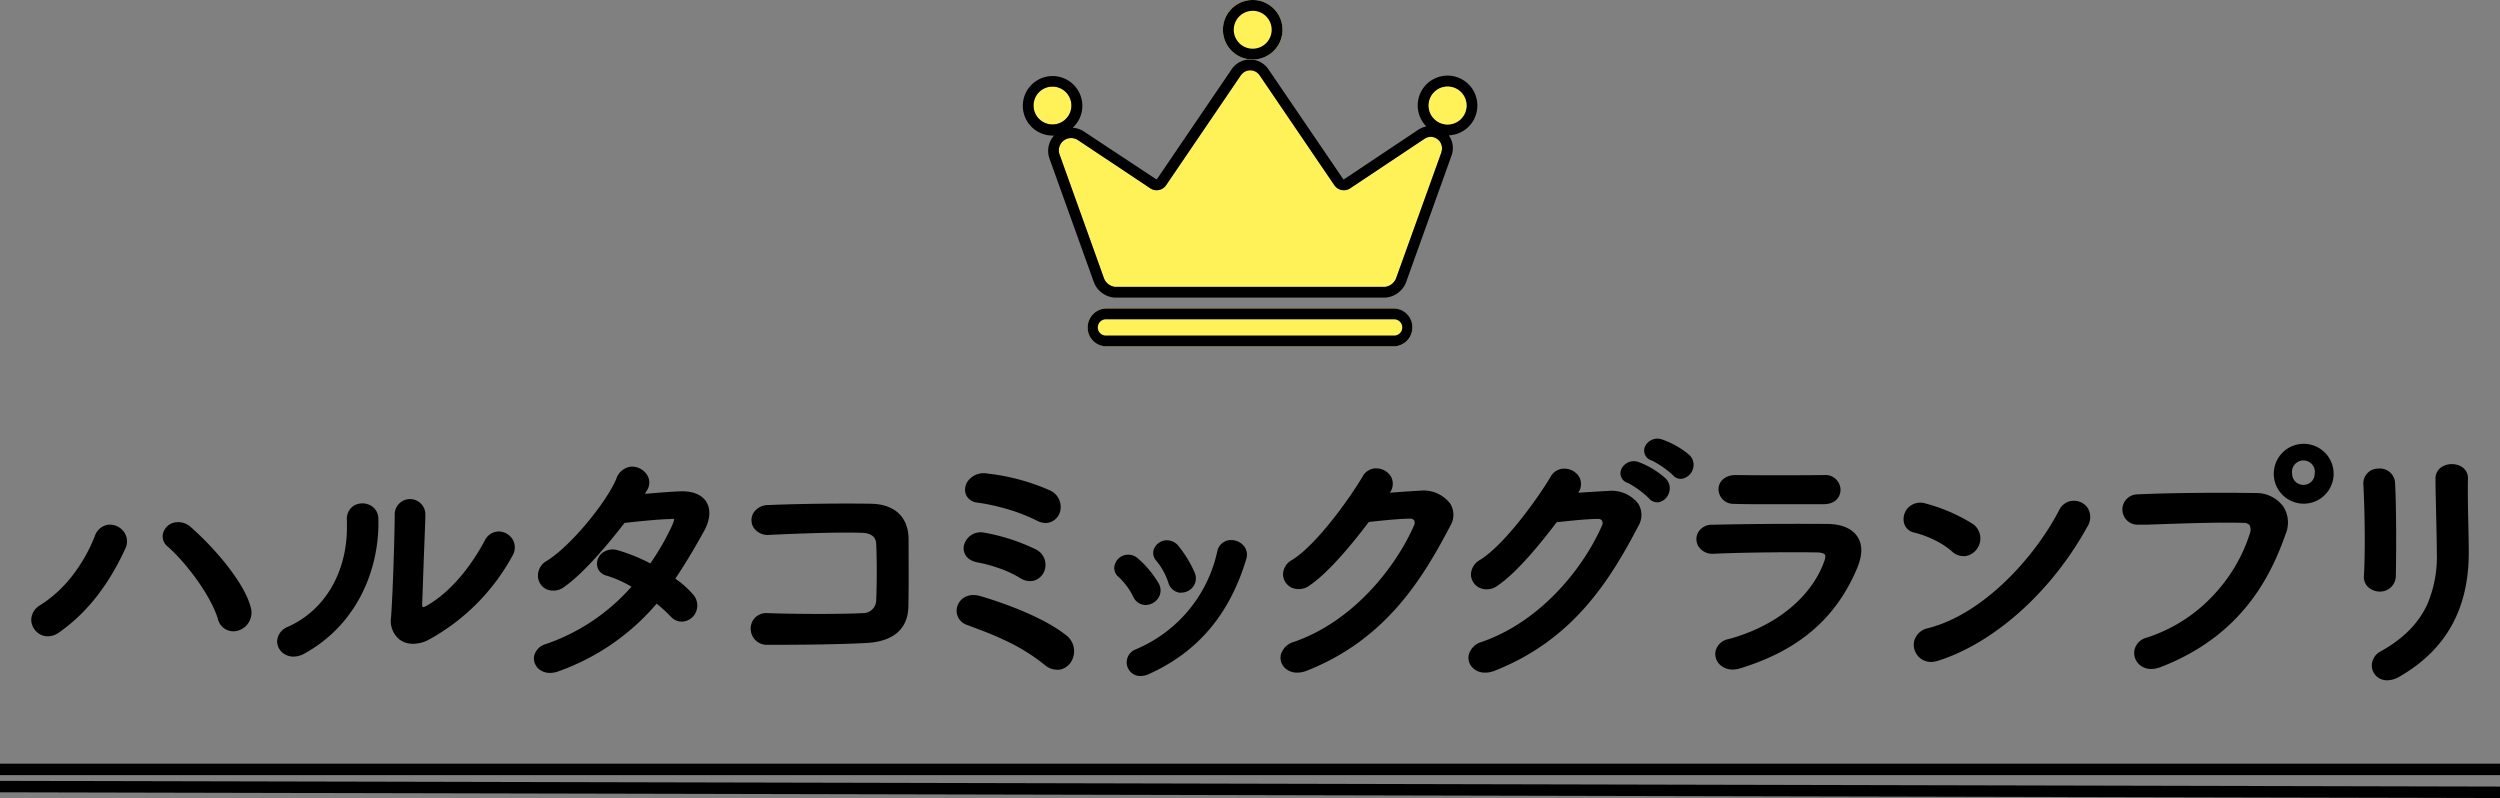 <svg xmlns="http://www.w3.org/2000/svg" viewBox="0 0 436.83 139.44"><rect x="0" y="0" width="436.83" height="139.44" fill="#808080" stroke="none"/><path d="M41.57,110.2a3.16,3.16,0,0,1-.81.11,2.78,2.78,0,0,1-2.69-2.19c-1.42-4.52-6-10.23-8.77-12.62a2.26,2.26,0,0,1-.84-2.19,2.63,2.63,0,0,1,1.75-1.94,3.26,3.26,0,0,1,3.22.81c4.23,3.74,9.27,9.68,10.37,13.9A3.29,3.29,0,0,1,41.57,110.2Z"/><path d="M21.93,95.79c-3,6.54-6.81,11.36-11.63,14.73a3.36,3.36,0,0,1-1.94.66,2.84,2.84,0,0,1-1.24-.28,3,3,0,0,1-1.66-2.49A3,3,0,0,1,7,105.76a22,22,0,0,0,5.56-5.07,27.62,27.62,0,0,0,4-7,2.93,2.93,0,0,1,2.29-2,3.05,3.05,0,0,1,2.78,1.21A2.85,2.85,0,0,1,21.93,95.79Z"/><path d="M53.23,114.18a4,4,0,0,1-1.95.55,2.92,2.92,0,0,1-1.6-.46,2.62,2.62,0,0,1-1.25-2.39,2.91,2.91,0,0,1,1.89-2.37c6.42-2.86,10.3-9.46,10.3-17.38q0-.59,0-1.17a2.75,2.75,0,0,1,1.18-2.59,3,3,0,0,1,2.9-.08,2.61,2.61,0,0,1,1.41,2.27C66.37,98.37,63.14,108.67,53.23,114.18Z"/><path d="M89.54,97.11A36.69,36.69,0,0,1,74.8,111.84h0a5.88,5.88,0,0,1-2.61.65,4,4,0,0,1-2.27-.66,4.19,4.19,0,0,1-1.59-4c.33-4.24.64-15.19.64-17.78a2.68,2.68,0,1,1,5.35,0c0,1-.19,5.39-.33,9.26-.1,2.93-.2,5.57-.22,6.25,0,.35.06.48.09.5s.16.09.73-.24c3.73-2.13,7.32-6.16,10.11-11.36a2.77,2.77,0,0,1,2.39-1.6,2.92,2.92,0,0,1,2.49,1.4A2.79,2.79,0,0,1,89.54,97.11Z"/><path d="M123,92.83c-1.81,3.27-3.41,5.91-5,8.28a16.43,16.43,0,0,1,3.09,2.75,2.88,2.88,0,0,1-.12,4,2.81,2.81,0,0,1-1.94.76,2.63,2.63,0,0,1-1.86-.92,23.25,23.25,0,0,0-2.44-2.21,40.19,40.19,0,0,1-17.07,11.78,4.33,4.33,0,0,1-1.56.31,3,3,0,0,1-1.91-.65,2.46,2.46,0,0,1-.86-2.32,2.88,2.88,0,0,1,2.1-2.09,35,35,0,0,0,14.9-10,19.22,19.22,0,0,0-4.35-1.94,2.14,2.14,0,0,1-1.6-1.52,2.43,2.43,0,0,1,.67-2.29,3,3,0,0,1,3-.59,29.77,29.77,0,0,1,5.58,2.27,44.39,44.39,0,0,0,3.64-6.26c.52-1.11.54-1.41.5-1.49a1.41,1.41,0,0,0-.65,0c-1.81,0-6.29.48-8,.67-1.59,2.08-6.59,8.42-10.52,11.17a3.09,3.09,0,0,1-3.18.39A2.61,2.61,0,0,1,94,100.64,2.93,2.93,0,0,1,95.54,98c4.27-2.64,10.46-10.3,12.14-14.32a3.07,3.07,0,0,1,2.57-2.14A3.13,3.13,0,0,1,113.07,83a2.47,2.47,0,0,1,0,2.65l-.39.61.42,0c2-.17,4-.34,5.8-.41,2.76-.08,4,1,4.52,1.84C124.24,89,124.1,90.88,123,92.83Z"/><path d="M158.72,106c-.08,3.9-2.62,6.1-7.34,6.35-2.36.13-5.35.21-8.41.26s-6.19.06-8.82.06a2.83,2.83,0,0,1-2.57-4.3,2.75,2.75,0,0,1,2.54-1.24c4.66.18,13.13.2,16.66,0a2.27,2.27,0,0,0,2.32-2.22c.13-2.75.13-7.45,0-9.81,0-1.71-1.61-2-2.53-2-4.45-.16-12.73.2-16.08.36a3,3,0,0,1-2.79-1.24,2.49,2.49,0,0,1-.11-2.49,3,3,0,0,1,2.64-1.48c4.88-.22,13.1-.32,18-.23,4.15.09,6.53,2.37,6.53,6.26v2.2C158.78,99.16,158.79,102.87,158.72,106Z"/><path d="M185.11,89.76a2.73,2.73,0,0,1-1.55,1.47,2.61,2.61,0,0,1-.87.15,3.21,3.21,0,0,1-1.46-.38,30,30,0,0,0-5.33-2.07,35.45,35.45,0,0,0-5.12-1.11,2.39,2.39,0,0,1-2-1.39,2.55,2.55,0,0,1,.45-2.51,3.45,3.45,0,0,1,3.34-1.17,37.13,37.13,0,0,1,10.78,2.89A3.17,3.17,0,0,1,185.11,89.76Z"/><path d="M182.34,100.09a2.82,2.82,0,0,1-1.69,1.37,3.07,3.07,0,0,1-.67.08,3.29,3.29,0,0,1-1.72-.53,18.56,18.56,0,0,0-3.43-1.63,25.68,25.68,0,0,0-4.07-1.12c-2-.39-2.53-1.78-2.35-2.85a3,3,0,0,1,3.44-2.36A34,34,0,0,1,181,96,3,3,0,0,1,182.34,100.09Z"/><path d="M187,115.87a2.92,2.92,0,0,1-1.95,1.15l-.37,0a3.2,3.2,0,0,1-2-.73h0a33.79,33.79,0,0,0-7.29-4.5c-1.91-.9-3.77-1.6-5.4-2.21l-1.06-.4a2.59,2.59,0,0,1-1.64-3.29c.41-1.26,1.82-2.34,3.95-1.75,1,.29,10.33,3,15.23,7A3.51,3.51,0,0,1,187,115.87Z"/><path d="M217.75,97.72c-2.91,9.65-8.47,16.21-17,20.06a3.53,3.53,0,0,1-1.46.34,2.36,2.36,0,0,1-2.21-1.4h0a2.44,2.44,0,0,1-.07-1.8,2.47,2.47,0,0,1,1.42-1.45A24.08,24.08,0,0,0,212.7,96.33a2.43,2.43,0,0,1,1.74-1.88,2.88,2.88,0,0,1,2.76.79A2.41,2.41,0,0,1,217.75,97.72Z"/><path d="M208.45,102.55a2.6,2.6,0,0,1-2,1,2.18,2.18,0,0,1-.44,0,2.45,2.45,0,0,1-1.87-1.77A11.67,11.67,0,0,0,202.06,98a2,2,0,0,1-.46-2,2.46,2.46,0,0,1,1.87-1.56,2.58,2.58,0,0,1,2.48,1,20.08,20.08,0,0,1,2.81,4.65A2.43,2.43,0,0,1,208.45,102.55Z"/><path d="M202.45,104.4a2.71,2.71,0,0,1-2.27,1.31h-.07a2.41,2.41,0,0,1-2.1-1.44,11.54,11.54,0,0,0-2.53-3.43,2,2,0,0,1-.74-2,2.47,2.47,0,0,1,1.62-1.8,2.56,2.56,0,0,1,2.56.61,17.75,17.75,0,0,1,3.48,4.19A2.44,2.44,0,0,1,202.45,104.4Z"/><path d="M253.43,91.85c-4.93,9.41-11.34,19.91-25.08,25.34a4.53,4.53,0,0,1-1.67.34,3.07,3.07,0,0,1-2-.67,2.51,2.51,0,0,1-.9-2.36,3.22,3.22,0,0,1,2.3-2.34c10.54-3.65,17.89-13.25,21-20.36a1,1,0,0,0,0-.9.84.84,0,0,0-.74-.27c-1.8,0-4.95.33-7.17.58-2.91,3.84-7,8.83-10.34,11.08a3.12,3.12,0,0,1-3.2.36,2.62,2.62,0,0,1-1.44-2.21,2.91,2.91,0,0,1,1.56-2.59C230,95.25,235.91,87,238.15,83.16a2.67,2.67,0,0,1,2.42-1.32,3,3,0,0,1,2.55,1.57,2.68,2.68,0,0,1-.26,2.68l1-.07c1.46-.11,3-.22,4.25-.28A5.87,5.87,0,0,1,253.4,88,3.71,3.71,0,0,1,253.43,91.85Z"/><path d="M295.83,81.88a2.49,2.49,0,0,1-1.75,1.74,1.75,1.75,0,0,1-1.79-.62,16.53,16.53,0,0,0-3.63-2.52,1.8,1.8,0,0,1-1.27-2.34,2.38,2.38,0,0,1,3-1.36,15.07,15.07,0,0,1,4.8,2.72A2.37,2.37,0,0,1,295.83,81.88Z"/><path d="M291.63,86.1a2.47,2.47,0,0,1-1.76,1.66,1.47,1.47,0,0,1-.36,0,1.84,1.84,0,0,1-1.41-.71,15.93,15.93,0,0,0-3.64-2.66,1.76,1.76,0,0,1-1.19-2.35,2.4,2.4,0,0,1,3.08-1.29,14.74,14.74,0,0,1,4.7,2.86A2.41,2.41,0,0,1,291.63,86.1Z"/><path d="M286.28,91.9c-4.92,9.38-11.31,19.85-25.09,25.29a4.49,4.49,0,0,1-1.67.34,3,3,0,0,1-2-.67,2.49,2.49,0,0,1-.9-2.36,3.21,3.21,0,0,1,2.29-2.34c10.56-3.66,17.91-13.23,21-20.31a.94.94,0,0,0,0-.9.84.84,0,0,0-.73-.28c-1.8,0-4.95.34-7.18.58-2.91,3.84-7,8.84-10.34,11.09a3.1,3.1,0,0,1-3.18.35,2.65,2.65,0,0,1-1.46-2.24,3,3,0,0,1,1.56-2.6C262.86,95.23,268.77,87,271,83.21a2.66,2.66,0,0,1,2.42-1.32A3,3,0,0,1,276,83.45a2.66,2.66,0,0,1-.23,2.65c1.77-.12,3.68-.24,5.27-.32A5.9,5.9,0,0,1,286.25,88,3.75,3.75,0,0,1,286.28,91.9Z"/><path d="M324.52,99.23c-3.7,8.83-10.21,14.41-20.48,17.56a4.61,4.61,0,0,1-1.29.2,3.15,3.15,0,0,1-2.21-.84,2.56,2.56,0,0,1-.75-2.48,2.82,2.82,0,0,1,2.25-2c8.23-2.22,14.48-7.31,16.72-13.61.2-.56.24-.94.1-1.15s-.6-.36-1.28-.38c-4.71-.09-13.18,0-18.15.23a2.9,2.9,0,0,1-2.63-1.25,2.44,2.44,0,0,1-.1-2.45,2.75,2.75,0,0,1,2.57-1.37c5.74-.14,13.38-.19,19.94-.14,2.55,0,4.4.79,5.34,2.22S325.43,97,324.52,99.23Z"/><path d="M321.6,85.56c0,1.17-.79,2.54-3,2.54l-4.55,0c-1.85,0-3.84,0-5.79,0s-3.65,0-5.31-.06a2.59,2.59,0,0,1-2.67-2.59c0-1.19,1-2.45,3-2.44,4.45.05,10.82.05,15.5,0A2.62,2.62,0,0,1,321.6,85.56Z"/><path d="M364.66,92.14c-6.21,11.25-16.18,20.19-26,23.31a4,4,0,0,1-1.25.21,3,3,0,0,1-2.93-3.7,3.14,3.14,0,0,1,2.42-2.2c9.7-2.46,18.69-12.45,22.94-20.69a2.78,2.78,0,0,1,2.42-1.57,2.91,2.91,0,0,1,2.58,1.34A3.13,3.13,0,0,1,364.66,92.14Z"/><path d="M345.45,95.89a3,3,0,0,1-2.07,1.28h-.3a2.86,2.86,0,0,1-2-.81,13.55,13.55,0,0,0-3.2-2.06,16.69,16.69,0,0,0-3.44-1.25,2.31,2.31,0,0,1-1.73-1.6,2.89,2.89,0,0,1,.74-2.77,3,3,0,0,1,3.06-.69,30.13,30.13,0,0,1,8.21,3.56A3.09,3.09,0,0,1,345.45,95.89Z"/><path d="M402.51,77.55a5.23,5.23,0,1,0,5.25,5.25A5.23,5.23,0,0,0,402.51,77.55Zm0,7.17a1.94,1.94,0,0,1-2-1.92,2,2,0,1,1,3.94,0A1.94,1.94,0,0,1,402.51,84.72Z"/><path d="M399.37,93.32c-2.59,7.38-7.67,17.82-21.94,23.28a4.59,4.59,0,0,1-1.54.29,3,3,0,0,1-2-.7,2.74,2.74,0,0,1-.93-2.62,2.89,2.89,0,0,1,2.11-2.15,27.29,27.29,0,0,0,12.11-7.89,28,28,0,0,0,5.91-10.21,2,2,0,0,0,0-1.55,1.4,1.4,0,0,0-1.11-.41c-4.17-.13-10.67.1-16.95.32l-1.43,0h-.1a2.65,2.65,0,1,1,0-5.3c6.21-.29,15-.32,20.54-.23a5.89,5.89,0,0,1,4.9,2.32A5.18,5.18,0,0,1,399.37,93.32Z"/><path d="M431.37,96.55c0,9.91-4,17-12.1,21.68a4.38,4.38,0,0,1-2.15.64,2.82,2.82,0,0,1-1.42-.37,2.58,2.58,0,0,1-1.27-2.26A2.84,2.84,0,0,1,416,113.8c4.31-2.39,6.76-5.23,8.13-8.21a21.08,21.08,0,0,0,1.66-9c0-1.78-.06-4.14-.11-6.41s-.12-4.69-.12-6.52a2.37,2.37,0,0,1,1.22-2.15,3.4,3.4,0,0,1,3.26,0,2.31,2.31,0,0,1,1.19,2.11c-.05,2.32,0,5.07.06,7.74C431.33,93.23,431.37,95,431.37,96.55Z"/><path d="M418.63,100.61a2.76,2.76,0,0,1-2.82,2.76,3,3,0,0,1-2.11-.88,2.4,2.4,0,0,1-.65-1.86c.26-4.39.15-11.42-.1-16.11a2.57,2.57,0,0,1,2.59-2.64,2.65,2.65,0,0,1,2.95,2.41C418.73,88.63,418.71,96.59,418.63,100.61Z"/><path d="M251.86,26.55,244,48.46a2.4,2.4,0,0,1-1.94,1.66H194.77a2.38,2.38,0,0,1-1.93-1.66L185.14,27a2.15,2.15,0,0,1,3.24-2.5L201,32.91a2,2,0,0,0,2.75-.54l13.06-19.21a1.6,1.6,0,0,1,.16-.19l.18-.18.19-.16a2,2,0,0,1,2.23,0,1,1,0,0,1,.19.16.62.62,0,0,1,.18.18,1,1,0,0,1,.16.19l13.06,19.21a2,2,0,0,0,1.66.87,1.91,1.91,0,0,0,1.09-.33l13-8.66a2,2,0,0,1,1.1-.34A2,2,0,0,1,251.86,26.55Z" style="fill:#fff258"/><circle cx="183.9" cy="18.44" r="3.31" style="fill:#fff258"/><path d="M258.14,18.44a5.21,5.21,0,1,0-8.91,3.65,3.94,3.94,0,0,0-1.41.58l-13,8.67h0a.09.09,0,0,1-.09,0L221.63,12.1a3.88,3.88,0,0,0-6.42,0L202.15,31.31a.1.1,0,0,1-.08,0H202L189.43,23a4,4,0,0,0-2-.68,5.15,5.15,0,0,0,1.69-3.83,5.2,5.2,0,1,0-5.2,5.2h.25l-.28.35a4,4,0,0,0-.52,3.65l7.71,21.47A4.2,4.2,0,0,0,194.77,52h47.29a4.2,4.2,0,0,0,3.72-2.94l7.85-21.88a3.81,3.81,0,0,0-.48-3.53s0,0,0,0A5.2,5.2,0,0,0,258.14,18.44ZM183.9,21.75a3.31,3.31,0,1,1,3.31-3.31A3.31,3.31,0,0,1,183.9,21.75Zm68,4.8L244,48.46a2.4,2.4,0,0,1-1.94,1.66H194.77a2.38,2.38,0,0,1-1.93-1.66L185.14,27a2.15,2.15,0,0,1,3.24-2.5L201,32.91a2,2,0,0,0,2.75-.54l13.06-19.21a1.6,1.6,0,0,1,.16-.19.77.77,0,0,1,.18-.18,1,1,0,0,1,.19-.16,2,2,0,0,1,2.23,0,1,1,0,0,1,.19.16.62.62,0,0,1,.18.18,1,1,0,0,1,.16.19l13.06,19.21a2,2,0,0,0,1.66.87,1.91,1.91,0,0,0,1.09-.33l13-8.66a2,2,0,0,1,1.1-.34A2,2,0,0,1,251.86,26.55Zm1.07-4.8a3.31,3.31,0,1,1,3.31-3.31A3.31,3.31,0,0,1,252.93,21.75Z"/><circle cx="218.89" cy="5.2" r="5.2" style="fill:#fff258"/><path d="M218.89,1.89a3.31,3.31,0,1,1-3.31,3.31,3.32,3.32,0,0,1,3.31-3.31Zm0-1.89a5.2,5.2,0,1,0,5.2,5.2,5.2,5.2,0,0,0-5.2-5.2Z"/><circle cx="252.93" cy="18.44" r="3.31" style="fill:#fff258"/><rect x="190.05" y="53.9" width="56.74" height="6.62" rx="3.31" style="fill:#fff258"/><path d="M243.48,55.8a1.42,1.42,0,1,1,0,2.83H193.36a1.42,1.42,0,1,1,0-2.83Zm0-1.9H193.36a3.31,3.31,0,0,0,0,6.62h50.12a3.31,3.31,0,0,0,0-6.62Z"/><rect y="133.44" width="436.83" height="2"/><polyline points="0 136.44 436.83 137.44 436.83 139.44 0 138.44"/></svg>